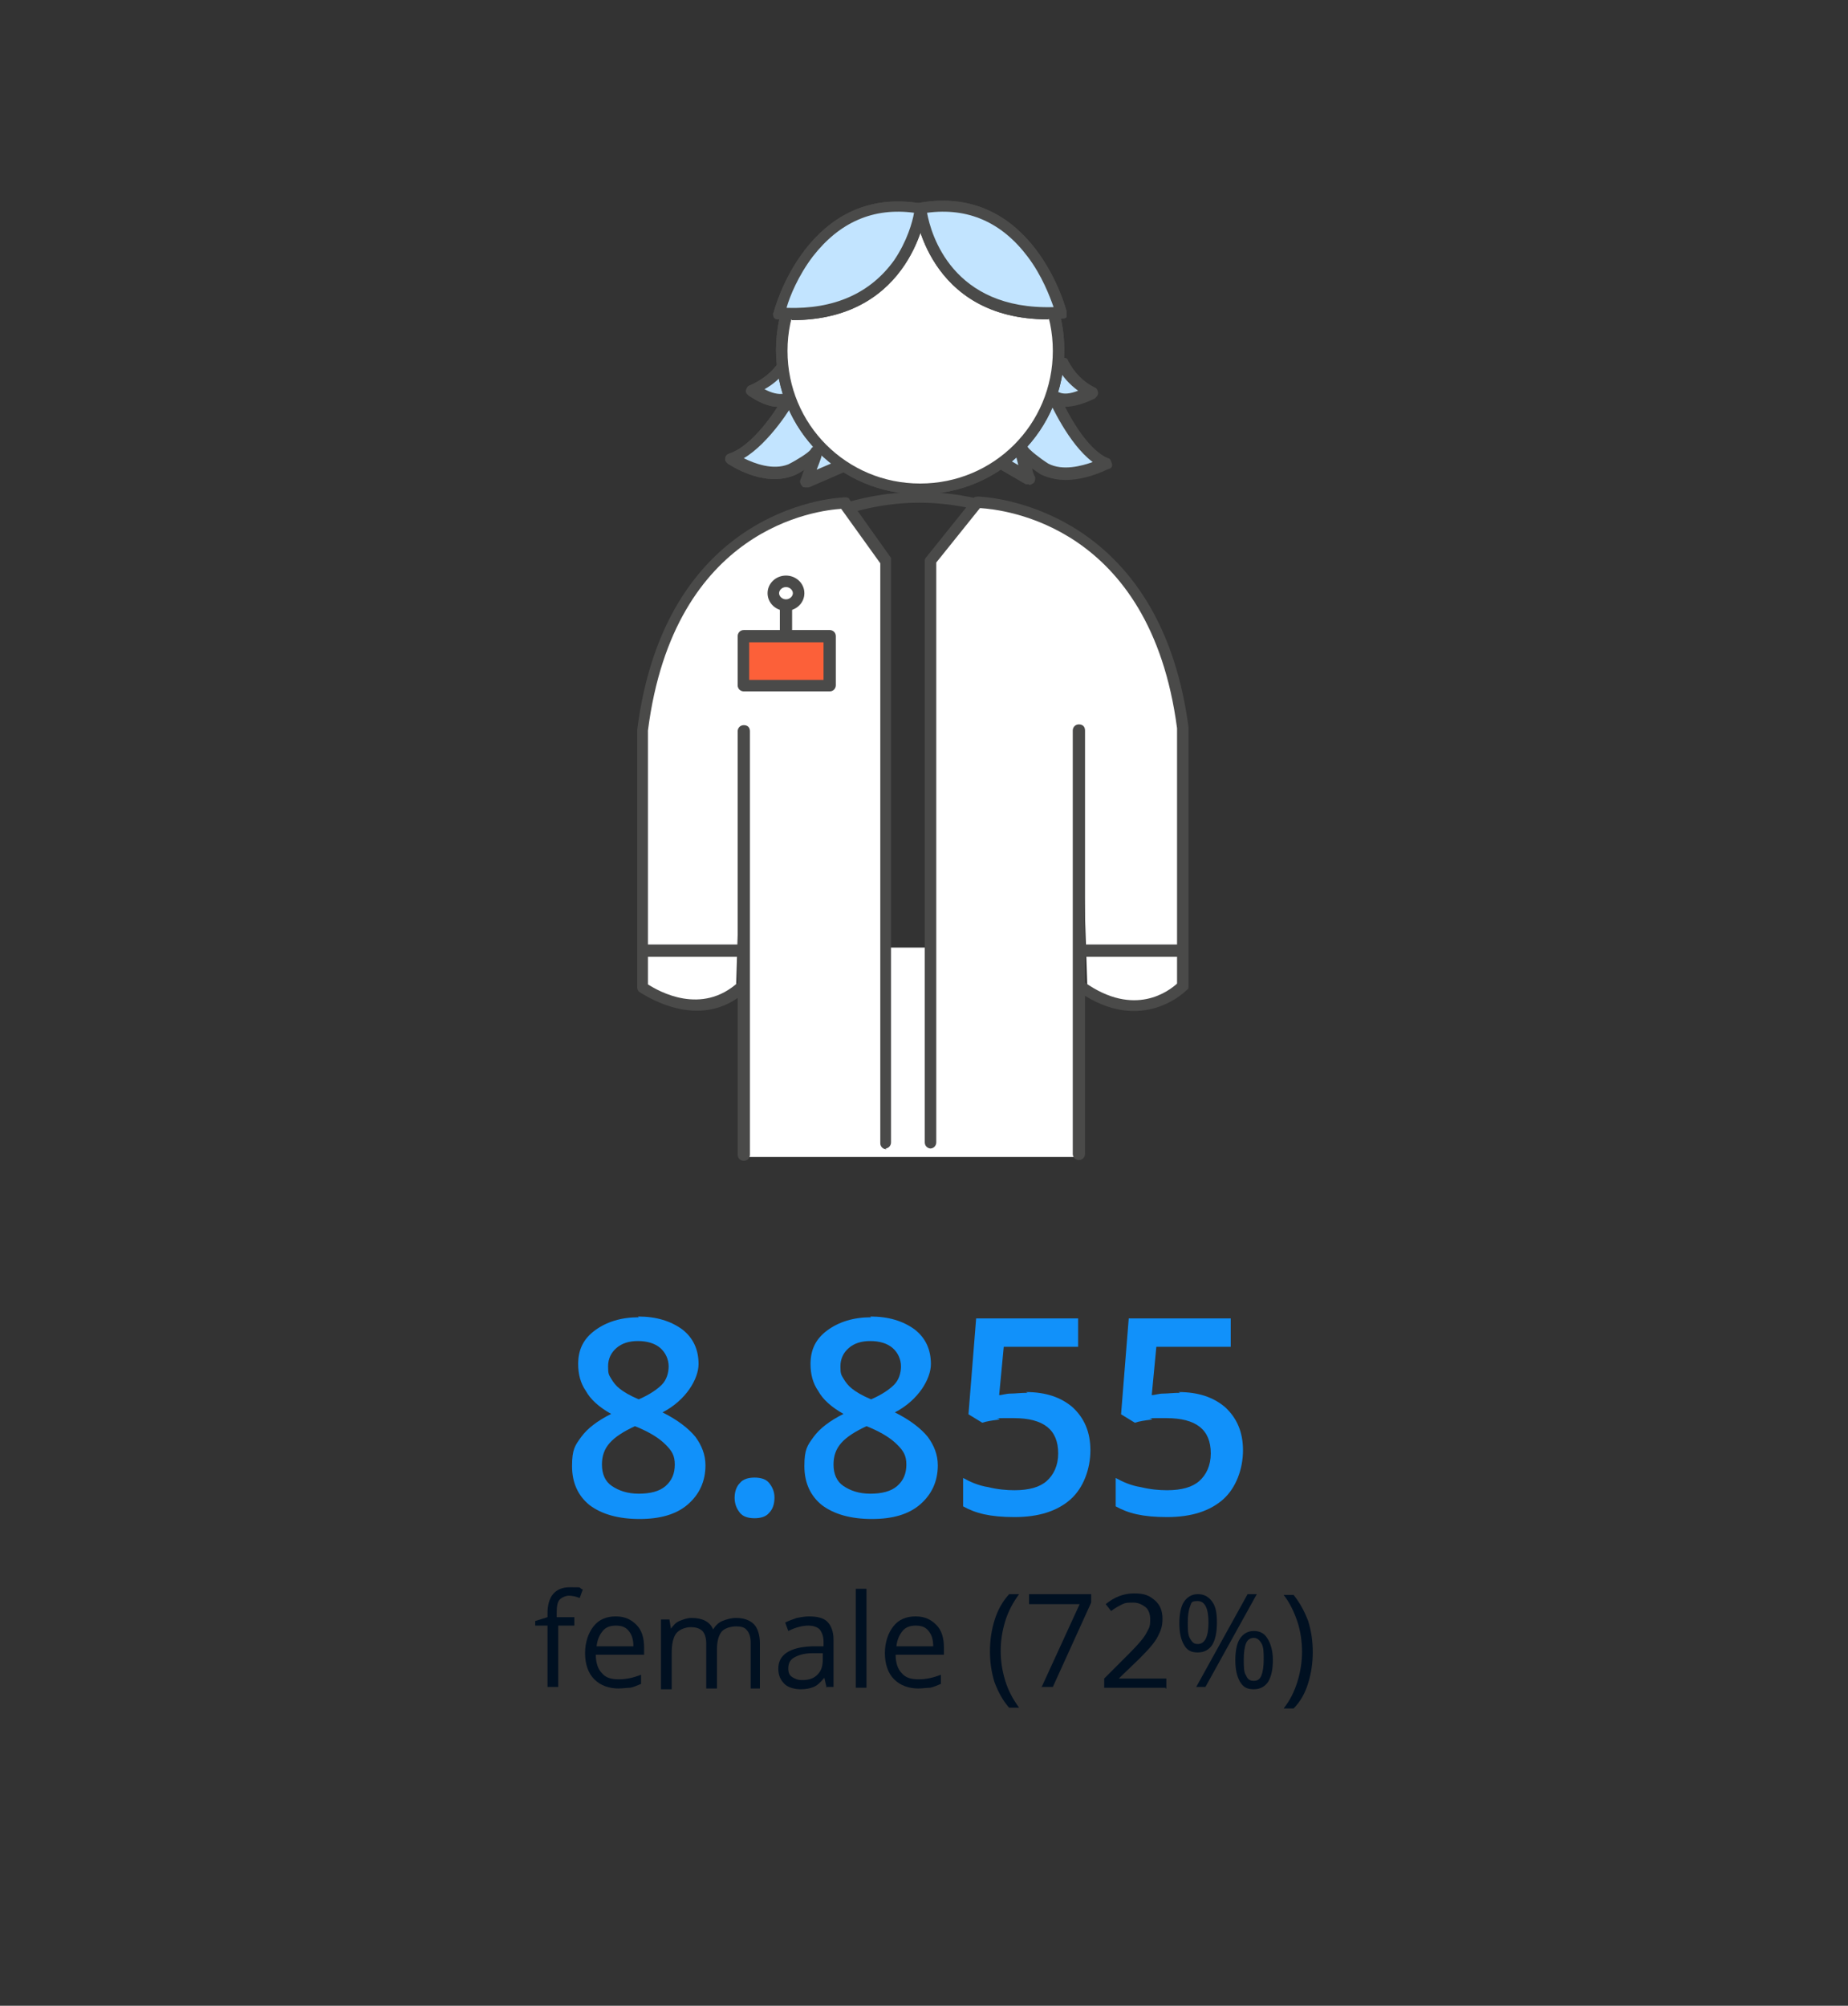 <?xml version="1.0" encoding="UTF-8"?>
<svg id="Layer_1" xmlns="http://www.w3.org/2000/svg" version="1.1" viewBox="0 0 241 261.5">
  <rect x="0" y="0" width="241" height="261.5" fill="#333333" stroke="none"/>
  <!-- Generator: Adobe Illustrator 29.5.1, SVG Export Plug-In . SVG Version: 2.1.0 Build 141)  -->
  <defs>
    <style>
      .st0 {
        fill: #fc6039;
      }

      .st1 {
        isolation: isolate;
      }

      .st2 {
        fill: #fff;
      }

      .st3 {
        fill: #1191fa;
      }

      .st4 {
        fill: #4a4a49;
      }

      .st5 {
        fill: #001021;
      }

      .st6 {
        fill: #c2e4ff;
      }
    </style>
  </defs>
  <g>
    <g>
      <path class="st5" d="M75.1,211.94h-2.3v8h-1.4v-8h-1.6v-.6l1.6-.5v-.5c0-2.2,1-3.4,2.9-3.4s1,0,1.7.3l-.4,1.1c-.5-.2-1-.3-1.4-.3s-.9.2-1.2.5-.4.9-.4,1.7v.6h2.3v1.1h.2Z"/>
      <path class="st5" d="M80.7,220.14c-1.3,0-2.4-.4-3.2-1.2s-1.2-2-1.2-3.4.4-2.6,1.1-3.5,1.7-1.3,2.9-1.3,2,.4,2.7,1.1,1,1.7,1,3v.9h-6.3c0,1.1.3,1.9.8,2.4.5.6,1.2.8,2.2.8s1.9-.2,2.9-.6v1.2c-.5.2-.9.4-1.4.5-.4,0-1,.1-1.6.1h.1ZM80.3,211.94c-.7,0-1.3.2-1.7.7s-.7,1.1-.8,2h4.8c0-.9-.2-1.5-.6-2s-.9-.7-1.7-.7h0Z"/>
      <path class="st5" d="M97.9,220.04v-5.9c0-.7-.2-1.3-.5-1.6-.3-.4-.8-.5-1.4-.5s-1.5.2-1.9.7-.6,1.3-.6,2.3v5.1h-1.4v-5.9c0-.7-.2-1.3-.5-1.6s-.8-.5-1.5-.5-1.5.3-1.9.8-.6,1.4-.6,2.5v4.8h-1.4v-9.1h1.1l.2,1.2h0c.3-.4.6-.8,1.1-1s1-.4,1.6-.4c1.4,0,2.4.5,2.8,1.5h0c.3-.5.7-.9,1.2-1.1s1.1-.4,1.8-.4c1,0,1.8.3,2.3.8s.8,1.4.8,2.5v5.9h-1.4.2v-.1h0Z"/>
      <path class="st5" d="M107.8,220.04l-.3-1.3h0c-.5.6-.9,1-1.4,1.2s-1,.3-1.7.3-1.6-.2-2.1-.7-.8-1.1-.8-2c0-1.8,1.5-2.8,4.4-2.9h1.5v-.6c0-.7-.2-1.2-.5-1.6-.3-.3-.8-.5-1.5-.5s-1.6.2-2.6.7l-.4-1.1c.4-.2.9-.4,1.5-.6.5-.1,1.1-.2,1.6-.2,1.1,0,1.9.2,2.4.7s.8,1.3.8,2.3v6.2h-1l.1.1h0ZM104.6,219.04c.9,0,1.5-.2,2-.7s.7-1.1.7-2v-.8h-1.4c-1.1,0-1.9.3-2.4.6s-.7.8-.7,1.4.2.9.5,1.1.7.4,1.3.4h0Z"/>
      <path class="st5" d="M113,220.04h-1.4v-12.9h1.4v12.9Z"/>
      <path class="st5" d="M119.8,220.14c-1.3,0-2.4-.4-3.2-1.2s-1.2-2-1.2-3.4.4-2.6,1.1-3.5,1.7-1.3,2.9-1.3,2,.4,2.7,1.1,1,1.7,1,3v.9h-6.3c0,1.1.3,1.9.8,2.4.5.6,1.2.8,2.2.8s1.9-.2,2.9-.6v1.2c-.5.2-.9.4-1.4.5-.4,0-1,.1-1.6.1h.1ZM119.4,211.94c-.7,0-1.3.2-1.7.7s-.7,1.1-.8,2h4.8c0-.9-.2-1.5-.6-2s-.9-.7-1.7-.7h0Z"/>
      <path class="st5" d="M129.1,215.34c0-1.5.2-2.8.6-4.1.4-1.3,1-2.4,1.9-3.4h1.3c-.8,1.1-1.4,2.2-1.8,3.5s-.6,2.6-.6,3.9.2,2.6.6,3.9,1,2.4,1.8,3.5h-1.3c-.8-.9-1.4-2-1.9-3.3-.4-1.3-.6-2.6-.6-4.1h0v.1h0Z"/>
      <path class="st5" d="M135.8,220.04l5-10.9h-6.6v-1.3h8.1v1.1l-5,11h-1.5v.1h0Z"/>
      <path class="st5" d="M152,220.04h-8v-1.2l3.2-3.2c1-1,1.6-1.7,1.9-2.1.3-.4.5-.8.7-1.2s.2-.8.2-1.3-.2-1.2-.6-1.5-.9-.6-1.6-.6-1,0-1.4.2-1,.5-1.5.9l-.7-.9c1.1-.9,2.3-1.4,3.7-1.4s2,.3,2.7.9,1,1.4,1,2.4-.2,1.5-.6,2.3c-.4.8-1.2,1.7-2.4,2.9l-2.7,2.6h6.2v1.3h-.1v-.1h0Z"/>
      <path class="st5" d="M158.7,211.54c0,1.3-.2,2.2-.6,2.9-.4.6-1,1-1.9,1s-1.4-.3-1.8-1-.6-1.6-.6-2.8.2-2.2.6-2.8,1-1,1.8-1,1.4.3,1.9,1,.6,1.6.6,2.8h0v-.1h0ZM154.9,211.54c0,.9,0,1.6.3,2.1s.5.7,1,.7c.9,0,1.4-.9,1.4-2.8s-.5-2.8-1.4-2.8-.8.2-1,.7-.3,1.2-.3,2.1h0ZM163.9,207.84l-6.7,12.1h-1.2l6.7-12.1h1.2ZM166,216.34c0,1.3-.2,2.2-.6,2.9-.4.6-1,1-1.9,1s-1.4-.3-1.8-1c-.4-.7-.6-1.6-.6-2.8s.2-2.2.6-2.8,1-1,1.8-1,1.4.3,1.8,1c.4.6.7,1.6.7,2.8h0v-.1h0ZM162.2,216.34c0,.9,0,1.7.3,2.1.2.5.5.7,1,.7s.8-.2,1-.7.3-1.2.3-2.1,0-1.6-.3-2.1-.6-.7-1-.7-.8.2-1,.7-.3,1.2-.3,2.1h0Z"/>
      <path class="st5" d="M171.2,215.34c0,1.5-.2,2.8-.6,4.1-.4,1.3-1,2.4-1.9,3.3h-1.3c.8-1,1.4-2.2,1.8-3.5.4-1.3.6-2.6.6-3.9s-.2-2.7-.6-3.9-1-2.5-1.8-3.5h1.3c.8,1,1.4,2.1,1.9,3.4.4,1.3.6,2.6.6,4.1h0v-.1h0Z"/>
    </g>
    <g>
      <rect class="st2" x="96.5" y="123.54" width="44.4" height="27.3"/>
      <path class="st4" d="M151.7,129.24h-8.9c-.4,0-.8-.3-.8-.8s.3-.8.8-.8h8.2v-35.6c0-13.6-15.1-26.5-31.1-26.5s-31.1,12.9-31.1,26.5v35.6h5.9c.4,0,.8.3.8.8s-.3.8-.8.8h-6.6c-.4,0-.8-.3-.8-.8v-36.3c0-14.7,15.6-28,32.6-28s32.6,13.3,32.6,28v36.3c0,.4-.3.8-.8.8h0Z"/>
      <path class="st4" d="M99,136.04c-.4,0-.8-.3-.8-.8v-38.7c0-.4.3-.8.8-.8s.8.3.8.8v38.7c0,.4-.3.8-.8.8Z"/>
      <path class="st4" d="M140,136.04c-.4,0-.8-.3-.8-.8v-38.7c0-.4.3-.8.8-.8s.8.3.8.8v38.7c0,.4-.3.8-.8.8Z"/>
      <g>
        <path class="st2" d="M140.7,95.34v55.2h-19.3v-77.4l6.7-8.2s22.3.8,26.1,30.1v33.6l-2.4,2.2h-6.2l-3.8-2.2"/>
        <path class="st4" d="M121.4,149.74c-.4,0-.8-.3-.8-.8v-75.8c0-.2,0-.3.2-.5l6.1-7.6c0-.2.4-.3.6-.3h0c.2,0,23.6.5,27.5,30.1v33.7c0,.2,0,.4-.2.5,0,0-5.8,6.1-14.2.2-.3-.2-.4-.7-.2-1s.7-.4,1-.2c6.6,4.7,11.1,1.1,12.1.2v-33.3c-3.5-26.6-22.7-28.5-25.7-28.7l-5.7,7.1v75.6c0,.4-.3.8-.8.8h.1,0Z"/>
        <path class="st4" d="M140.7,151.24c-.4,0-.8-.3-.8-.8v-55.2c0-.4.3-.8.8-.8s.8.3.8.8v55.2c0,.4-.3.8-.8.8Z"/>
        <path class="st2" d="M97,95.44v55.2h18.7v-77.4l-6.5-8.2s-21.5.8-25.2,30.1v33.6l4,2.2h5.7l2.3-2.2"/>
        <path class="st4" d="M115.6,149.84c-.4,0-.8-.3-.8-.8v-75.6l-5.1-7.1c-3,.2-21.8,2.3-25.2,28.9v33.1c1.4.9,7,4.1,11.8-.3.3-.3.8-.3,1.1,0s.3.8,0,1.1c-6.2,5.8-13.9.2-14,.2-.2-.1-.3-.4-.3-.6v-33.6c3.8-29.7,26.8-30.3,27.1-30.3h0c.2,0,.5,0,.6.3l5.4,7.6v76.2c0,.4-.3.8-.8.8h.1l.1.1h0Z"/>
        <path class="st4" d="M97,151.34c-.4,0-.8-.3-.8-.8v-55.2c0-.4.3-.8.8-.8s.8.3.8.8v55.2c0,.4-.3.8-.8.8Z"/>
      </g>
      <path class="st4" d="M102.5,79.64c-1.3,0-2.4-1-2.4-2.3s1.1-2.3,2.4-2.3,2.4,1,2.4,2.3-1.1,2.3-2.4,2.3ZM102.5,76.54c-.5,0-.9.4-.9.8s.4.8.9.8.9-.4.9-.8-.4-.8-.9-.8Z"/>
      <path class="st4" d="M102.5,83.74c-.4,0-.8-.3-.8-.8v-3.7c0-.4.3-.8.8-.8s.8.3.8.8v3.7c0,.4-.3.8-.8.8Z"/>
      <g>
        <rect class="st0" x="96.9" y="83.04" width="11.2" height="6.4"/>
        <path class="st4" d="M108.2,90.14h-11.2c-.4,0-.8-.3-.8-.8v-6.4c0-.4.3-.8.8-.8h11.2c.4,0,.8.3.8.8v6.4c0,.4-.3.8-.8.8ZM97.7,88.64h9.7v-4.9h-9.7v4.9Z"/>
      </g>
      <path class="st4" d="M96.8,124.74h-12.6c-.4,0-.8-.3-.8-.8s.3-.8.8-.8h12.6c.4,0,.8.3.8.8s-.3.8-.8.8Z"/>
      <path class="st4" d="M153.8,124.74h-12.6c-.4,0-.8-.3-.8-.8s.3-.8.8-.8h12.6c.4,0,.8.3.8.8s-.3.8-.8.8Z"/>
      <g>
        <g>
          <path class="st4" d="M105.1,63.54c-.2,0-.4,0-.5-.2-.2-.2-.3-.5-.2-.8.2-.4.3-.9.5-1.3-.6.4-1.2.7-1.5.8-4,1.5-8.3-1.5-8.5-1.6-.2-.2-.4-.4-.3-.7,0-.3.2-.5.5-.6,2.5-.8,5.1-4.2,6.3-6.1-1.1,0-2.5-.6-3.8-1.5-.2-.2-.4-.4-.3-.7s.2-.5.5-.6c1.6-.7,2.9-1.7,3.9-3.2.2-.3.7-.4,1-.2s.4.7.2,1c-.8,1.3-1.9,2.3-3.2,3.1.9.5,1.8.7,2.4.6h.7c.3,0,.6,0,.7.3.2.2.2.5,0,.8,0,.2-3.1,5.3-6.5,7.3,1.4.7,3.8,1.6,5.8.8,1.2-.6,2.6-1.5,2.9-1.9.4-.7,1-.4,1.1-.4.6.3.7.5-.3,3l2.8-1.2c.4-.2.8,0,1,.4s0,.8-.4,1l-4.4,1.9s-.4,0-.4,0Z"/>
          <g>
            <path class="st6" d="M109.5,60.84l-4.4,1.9s1.8-4.5,1.3-3.7-3.3,2.2-3.3,2.2c-3.6,1.3-7.7-1.6-7.7-1.6,3.8-1.1,7.5-7.6,7.5-7.6h-.6c-1.1.3-2.7-.3-4.1-1.3,1.8-.7,3.2-1.9,4.2-3.4l3.2,3.4,4.7,4.7.9,4.7-1.7.6h0v.1h0Z"/>
            <path class="st4" d="M105.1,63.54c-.2,0-.4,0-.5-.2-.2-.2-.3-.5-.2-.8.2-.4.3-.9.5-1.3-.6.4-1.2.7-1.5.8-4,1.5-8.3-1.5-8.5-1.6-.2-.2-.4-.4-.3-.7,0-.3.2-.5.5-.6,2.5-.8,5.1-4.2,6.3-6.1-1.1,0-2.5-.6-3.8-1.5-.2-.2-.4-.4-.3-.7s.2-.5.5-.6c1.6-.7,2.9-1.7,3.9-3.2,0-.2.3-.3.6-.3s.5,0,.6.2l3.2,3.4,4.7,4.7s.2.2.2.4l.9,4.7c0,.4,0,.7-.5.9l-1.7.6-4.4,1.9h-.3.1ZM106.5,58.24h.3c.6.3.7.5-.3,3l2.8-1.2h0l1.1-.4-.8-3.9-4.6-4.6-2.6-2.7c-.7.9-1.6,1.7-2.7,2.3.9.5,1.8.7,2.4.6h.7c.3,0,.6,0,.7.3.2.2.2.5,0,.8,0,.2-3.1,5.3-6.5,7.3,1.4.7,3.8,1.6,5.8.8,1.2-.6,2.6-1.5,2.9-1.9.2-.4.5-.5.7-.5h0l.1.1h0Z"/>
          </g>
          <path class="st4" d="M134.2,63.14h-.4l-3.1-1.8c-.4-.2-.5-.7-.3-1,.2-.4.7-.5,1-.3l1.6.9c-.7-2.7-.6-2.8,0-3.1,0,0,.7-.2,1,.5.2.4,1.6,1.5,2.7,2.2,1.9,1,4.4.3,5.8-.2-3.2-2.4-5.5-7.7-5.7-8v-.8c.2-.2.5-.3.7-.3h.6c.6.3,1.5.2,2.5-.2-1.2-.9-2.2-2-2.9-3.4-.2-.4,0-.8.3-1,.4-.2.8,0,1,.3.8,1.5,1.9,2.7,3.5,3.5.2,0,.4.4.4.7s-.2.5-.4.7c-1.4.7-2.8,1.1-3.9,1.1,1,2,3.2,5.7,5.6,6.7.3,0,.4.4.5.7s0,.6-.4.7c-.2,0-4.8,2.6-8.6.8-.3-.2-.9-.6-1.4-1,0,.4.2.9.4,1.3,0,.3,0,.6-.3.8,0,0-.3.2-.5.2h.3,0Z"/>
          <g>
            <path class="st6" d="M131.1,60.54l3.1,1.8s-1.3-4.7-.9-3.8c.4.9,3,2.6,3,2.6,3.4,1.7,7.9-.8,7.9-.8-3.6-1.5-6.6-8.4-6.6-8.4h.6c1,.4,2.7,0,4.3-.8-1.7-.9-2.9-2.2-3.8-3.9l-5.7.5-.9,4.7-2.9,3.6,1.9,4.4h0v.1h0Z"/>
            <path class="st4" d="M134.2,63.14h-.4l-3.1-1.8s-.3-.2-.3-.4l-1.9-4.4v-.8l2.8-3.4.9-4.6c0-.3.3-.6.7-.6l5.7-.5c.3,0,.6,0,.7.4.8,1.5,1.9,2.7,3.5,3.5.2,0,.4.4.4.7s-.2.5-.4.7c-1.4.7-2.8,1.1-3.9,1.1,1,2,3.2,5.7,5.6,6.7.3,0,.4.4.5.7s0,.6-.4.7c-.2,0-4.8,2.6-8.6.8-.3-.2-.9-.6-1.4-1,0,.4.2.9.4,1.3,0,.3,0,.6-.3.8,0,0-.3.2-.5.2h0v-.1ZM133.3,57.74c.2,0,.5,0,.7.5.2.4,1.6,1.5,2.7,2.2,1.9,1,4.4.3,5.8-.2-3.2-2.4-5.5-7.7-5.7-8v-.8c.2-.2.5-.3.7-.3h.6c.6.3,1.5.2,2.5-.2-1.1-.8-2-1.8-2.6-2.9l-4.6.4-.8,4.2s0,.2-.2.3l-2.6,3.2,1.6,3.7,1.4.8c-.7-2.7-.6-2.8,0-3.1h.3v.2h.2Z"/>
          </g>
        </g>
        <path class="st4" d="M120,64.44c-10.4,0-18.8-8.4-18.8-18.8s8.4-18.8,18.8-18.8,18.8,8.4,18.8,18.8-8.4,18.8-18.8,18.8ZM120,28.44c-9.5,0-17.3,7.7-17.3,17.3s7.7,17.3,17.3,17.3,17.3-7.7,17.3-17.3-7.7-17.3-17.3-17.3Z"/>
        <g>
          <path class="st2" d="M138,45.74c0,10-8.1,18-18,18s-18-8.1-18-18,8.1-18,18-18,18,8.1,18,18Z"/>
          <path class="st4" d="M120,64.44c-10.4,0-18.8-8.4-18.8-18.8s8.4-18.8,18.8-18.8,18.8,8.4,18.8,18.8-8.4,18.8-18.8,18.8ZM120,28.44c-9.5,0-17.3,7.7-17.3,17.3s7.7,17.3,17.3,17.3,17.3-7.7,17.3-17.3-7.7-17.3-17.3-17.3Z"/>
        </g>
        <g>
          <g>
            <path class="st6" d="M120,27.14s-1.6,14.7-18.5,13.7c0,0,4.1-16.1,18.5-13.7"/>
            <path class="st4" d="M103.2,41.64h-1.7c-.2,0-.4,0-.6-.3,0-.2-.2-.4,0-.6,0-.2,4.4-16.8,19.3-14.2.4,0,.7.4.6.8,0,0-1.7,14.4-17.5,14.4h0l-.1-.1ZM102.6,40.14c6.2.2,10.9-1.9,14-6.2,1.7-2.5,2.4-5,2.6-6.2-5.3-.7-9.7,1.2-13.2,5.7-1.9,2.5-3,5.2-3.4,6.6h0v.1h0Z"/>
          </g>
          <g>
            <path class="st6" d="M120,27.14s-1.6,14.7-18.5,13.7c0,0,4.1-16.1,18.5-13.7Z"/>
            <path class="st4" d="M103.2,41.64h-1.7c-.2,0-.4,0-.6-.3,0-.2-.2-.4,0-.6,0-.2,4.4-16.8,19.3-14.2.4,0,.7.4.6.8,0,0-1.7,14.4-17.5,14.4h0l-.1-.1ZM102.6,40.14c6.2.2,10.9-1.9,14-6.2,1.7-2.5,2.4-5,2.6-6.2-5.3-.7-9.7,1.2-13.2,5.7-1.9,2.5-3,5.2-3.4,6.6h0v.1h0Z"/>
          </g>
          <g>
            <path class="st6" d="M120,27.14s1.5,14.7,18.4,13.7c0,0-4-16.1-18.4-13.7"/>
            <path class="st4" d="M136.7,41.64c-15.8,0-17.4-14.2-17.4-14.4,0-.4.2-.7.6-.8,14.9-2.6,19.2,14.1,19.2,14.2v.6c0,.2-.3.3-.6.3h-1.7l-.1.1h0ZM120.9,27.74c.5,2.8,3.3,12.7,16.5,12.3-.5-1.4-1.5-4.1-3.4-6.6-3.4-4.5-7.8-6.4-13.1-5.7Z"/>
          </g>
          <g>
            <path class="st6" d="M120,27.14s1.5,14.7,18.4,13.7c0,0-4-16.1-18.4-13.7Z"/>
            <path class="st4" d="M136.7,41.64c-15.8,0-17.4-14.2-17.4-14.4,0-.4.2-.7.6-.8,14.9-2.6,19.2,14.1,19.2,14.2v.6c0,.2-.3.3-.6.3h-1.7l-.1.1h0ZM120.9,27.74c.5,2.8,3.3,12.7,16.5,12.3-.5-1.4-1.5-4.1-3.4-6.6-3.4-4.5-7.8-6.4-13.1-5.7Z"/>
          </g>
        </g>
      </g>
    </g>
  </g>
  <g class="st1">
    <g class="st1">
      <path class="st3" d="M83.2,171.64c2.4,0,4.3.6,5.8,1.7,1.4,1.1,2.1,2.6,2.1,4.5s-1.6,4.7-4.7,6.3c2,1,3.4,2.1,4.3,3.2.8,1.1,1.3,2.3,1.3,3.7,0,2.1-.8,3.8-2.3,5.1s-3.6,1.9-6.3,1.9-4.9-.6-6.5-1.8c-1.5-1.2-2.3-2.9-2.3-5.1s.4-2.7,1.2-3.8,2.1-2.1,3.9-3c-1.6-.9-2.7-1.9-3.3-3-.7-1-1-2.2-1-3.5,0-1.9.7-3.3,2.2-4.4,1.5-1.1,3.4-1.7,5.7-1.7l-.1-.1h0ZM78.5,190.94c0,1.2.4,2.2,1.3,2.8s2,1,3.5,1,2.7-.3,3.5-1,1.2-1.6,1.2-2.8-.4-1.8-1.2-2.6-1.9-1.5-3.5-2.2l-.5-.2c-1.5.7-2.6,1.4-3.3,2.2s-1,1.7-1,2.8ZM83.2,174.84c-1.2,0-2.1.3-2.8.9-.7.6-1.1,1.4-1.1,2.4s.1,1.1.4,1.6.6.9,1.1,1.3,1.3.9,2.5,1.4c1.4-.6,2.4-1.3,3-1.9s.9-1.5.9-2.4-.4-1.8-1.1-2.4-1.7-.9-2.9-.9h0Z"/>
      <path class="st3" d="M95.8,195.34c0-.8.2-1.5.7-2,.4-.5,1.1-.7,1.9-.7s1.5.2,1.9.7.7,1.1.7,1.9-.2,1.5-.7,2c-.4.5-1.1.7-1.9.7s-1.5-.2-1.9-.7-.7-1.1-.7-2v.1Z"/>
      <path class="st3" d="M113.5,171.64c2.4,0,4.3.6,5.8,1.7,1.4,1.1,2.1,2.6,2.1,4.5s-1.6,4.7-4.7,6.3c2,1,3.4,2.1,4.3,3.2.8,1.1,1.3,2.3,1.3,3.7,0,2.1-.8,3.8-2.3,5.1s-3.6,1.9-6.3,1.9-4.9-.6-6.5-1.8c-1.5-1.2-2.3-2.9-2.3-5.1s.4-2.7,1.2-3.8,2.1-2.1,3.9-3c-1.6-.9-2.7-1.9-3.3-3-.7-1-1-2.2-1-3.5,0-1.9.7-3.3,2.2-4.4,1.5-1.1,3.4-1.7,5.7-1.7l-.1-.1h0ZM108.7,190.94c0,1.2.4,2.2,1.3,2.8s2,1,3.5,1,2.7-.3,3.5-1,1.2-1.6,1.2-2.8-.4-1.8-1.2-2.6-1.9-1.5-3.5-2.2l-.5-.2c-1.5.7-2.6,1.4-3.3,2.2s-1,1.7-1,2.8ZM113.5,174.84c-1.2,0-2.1.3-2.8.9-.7.6-1.1,1.4-1.1,2.4s.1,1.1.4,1.6.6.9,1.1,1.3,1.3.9,2.5,1.4c1.4-.6,2.4-1.3,3-1.9s.9-1.5.9-2.4-.4-1.8-1.1-2.4-1.7-.9-2.9-.9h0Z"/>
    </g>
  </g>
  <path class="st3" d="M133.8,181.49c2.6,0,4.6.7,6.1,2,1.5,1.4,2.3,3.2,2.3,5.6s-.9,4.9-2.6,6.4-4.1,2.3-7.3,2.3-5.1-.5-6.7-1.4v-3.7c.9.5,2,1,3.3,1.2,1.2.3,2.4.4,3.4.4,1.9,0,3.3-.4,4.2-1.2s1.5-2,1.5-3.6c0-3.1-1.9-4.6-5.8-4.6s-1.2,0-2,.2c-.8.1-1.5.2-2.1.4l-1.8-1.1,1-12.5h13.3v3.7h-9.7l-.6,6.3c.4,0,.9-.2,1.5-.2s1.3-.1,2.2-.1l-.2-.1h0Z"/>
  <path class="st3" d="M153.7,181.49c2.6,0,4.6.7,6.1,2,1.5,1.4,2.3,3.2,2.3,5.6s-.9,4.9-2.6,6.4-4.1,2.3-7.3,2.3-5.1-.5-6.7-1.4v-3.7c.9.5,2,1,3.3,1.2,1.2.3,2.4.4,3.4.4,1.9,0,3.3-.4,4.2-1.2s1.5-2,1.5-3.6c0-3.1-1.9-4.6-5.8-4.6s-1.2,0-2,.2c-.8.1-1.5.2-2.1.4l-1.8-1.1,1-12.5h13.3v3.7h-9.7l-.6,6.3c.4,0,.9-.2,1.5-.2s1.3-.1,2.2-.1l-.2-.1h0Z"/>
</svg>